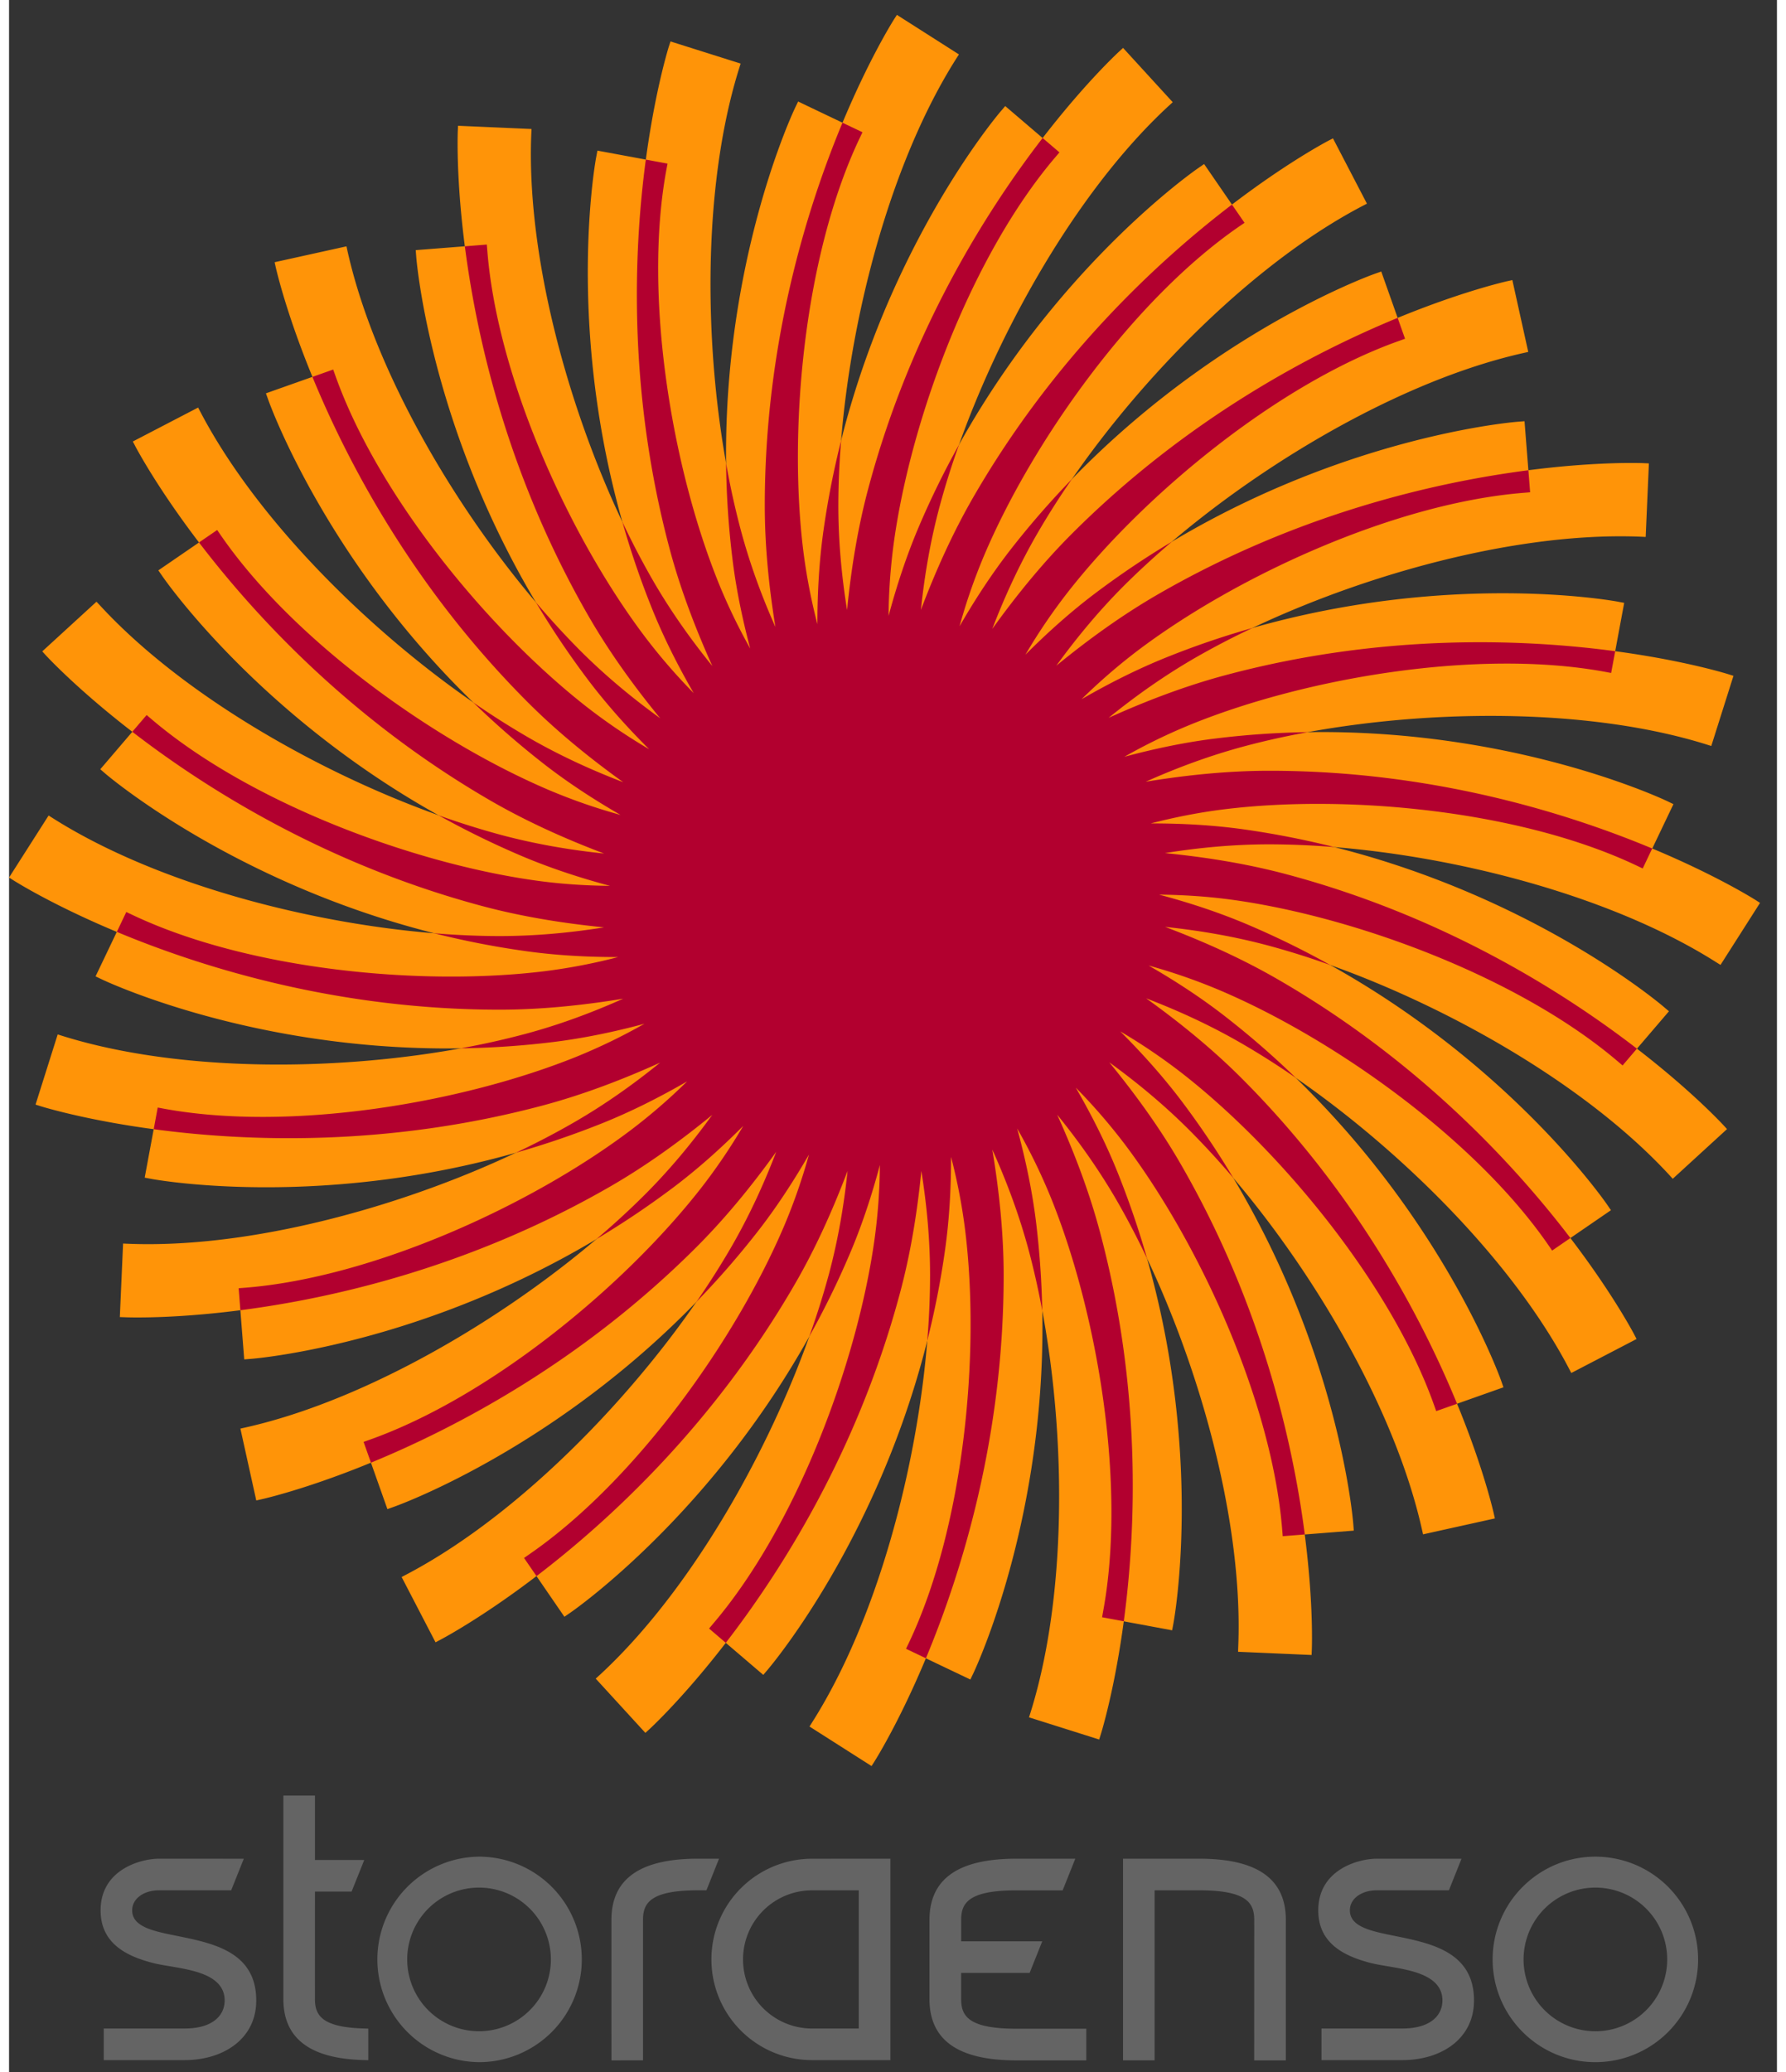 <svg height="2500" viewBox="0 -1.275 151.475 177.525" width="2155" xmlns="http://www.w3.org/2000/svg"><rect x="0" y="-1.275" width="151.475" height="177.525" fill="#333333" stroke="none"/><path d="M38.45 9.92l.018-.42 6.297.276-.019.42C44.244 22.37 49.191 38.1 55.142 48.41c1.51 2.612 3.234 5.056 5.117 7.377-1.493-3.315-2.752-6.65-3.645-9.982-6.274-23.423-.143-42.905-.071-43.13l.13-.4 6.01 1.896-.127.404c-3.641 11.625-2.931 28.1.149 39.596a56.246 56.246 0 0 0 2.958 8.27c-.572-3.526-.912-7.015-.912-10.406 0-24.248 10.967-41.482 11.09-41.677L76.073 0l5.313 3.386-.227.358c-6.524 10.29-10.105 26.383-10.105 38.29 0 3.022.276 6.006.749 8.955.358-3.62.938-7.15 1.837-10.485C79.913 17.08 94.968 3.272 95.14 3.116l.31-.286 4.255 4.651-.31.283c-8.964 8.252-16.587 22.871-19.667 34.368-.784 2.922-1.288 5.874-1.602 8.848 1.287-3.401 2.76-6.659 4.492-9.659 12.123-20.999 30.238-30.439 30.442-30.549l.375-.193 2.91 5.593-.375.195c-10.789 5.65-21.941 17.798-27.892 28.11-1.51 2.615-2.764 5.335-3.833 8.125 2.12-2.95 4.385-5.715 6.835-8.163 17.143-17.147 37.086-21.577 37.314-21.629l.41-.09 1.362 6.155-.41.092C117.87 31.63 103.954 40.48 95.535 48.895c-2.135 2.139-4.047 4.44-5.805 6.862 2.813-2.305 5.715-4.385 8.715-6.118 21.001-12.122 41.408-11.243 41.638-11.233l.42.02-.275 6.299-.418-.02c-12.175-.503-27.904 4.441-38.214 10.396-2.613 1.511-5.06 3.236-7.383 5.121 3.32-1.498 6.662-2.758 10.002-3.652 23.42-6.276 42.905-.144 43.128-.073l.406.127-1.9 6.011-.403-.128c-11.631-3.635-28.103-2.926-39.598.152-2.923.783-5.73 1.818-8.46 3.037 3.593-.589 7.148-.94 10.607-.94 24.244 0 41.481 10.97 41.679 11.094l.352.227-3.387 5.313-.359-.223c-10.285-6.526-26.38-10.107-38.285-10.107-3.026 0-6.009.276-8.957.75 3.622.359 7.148.937 10.488 1.835 23.42 6.275 37.23 21.329 37.387 21.5l.285.31-4.65 4.257-.284-.31c-8.253-8.962-22.871-16.587-34.37-19.67-2.923-.78-5.873-1.287-8.844-1.6 3.401 1.285 6.658 2.76 9.654 4.493 21.001 12.121 30.44 30.237 30.55 30.442l.192.373-5.593 2.911-.194-.374c-5.649-10.793-17.796-21.94-28.104-27.893-2.619-1.512-5.34-2.764-8.13-3.833 2.955 2.121 5.716 4.385 8.165 6.831 17.145 17.148 21.571 37.09 21.624 37.317l.093.412-6.153 1.363-.094-.413c-2.665-11.887-11.512-25.804-19.929-34.216-2.135-2.136-4.441-4.053-6.861-5.808 2.304 2.814 4.386 5.715 6.119 8.713 12.124 21.004 11.24 41.409 11.231 41.642l-.017.418-6.3-.274.014-.421c.508-12.174-4.437-27.9-10.387-38.21-1.514-2.618-3.243-5.061-5.125-7.384 1.499 3.316 2.757 6.659 3.651 10 6.278 23.42.144 42.905.073 43.125l-.126.405-6.012-1.899.126-.4c3.637-11.626 2.932-28.1-.15-39.6-.8-2.986-1.866-5.855-3.12-8.642.607 3.657.972 7.27.972 10.784 0 24.247-10.968 41.481-11.094 41.676l-.226.355-5.315-3.386.225-.358c6.521-10.287 10.105-26.384 10.105-38.287 0-3.02-.277-5.999-.748-8.95-.359 3.62-.938 7.136-1.833 10.468-6.276 23.423-21.326 37.23-21.5 37.385l-.313.285-4.255-4.648.312-.283c8.964-8.252 16.583-22.874 19.67-34.372.782-2.918 1.285-5.867 1.597-8.835-1.285 3.393-2.753 6.645-4.483 9.636-12.124 20.997-30.239 30.439-30.446 30.546l-.374.198-2.905-5.595.37-.194c10.795-5.651 21.943-17.798 27.894-28.108 1.509-2.616 2.764-5.33 3.831-8.125-2.116 2.95-4.378 5.707-6.822 8.153-17.145 17.144-37.087 21.576-37.314 21.622l-.413.093-1.36-6.154.41-.092c11.89-2.664 25.8-11.512 34.22-19.93 2.134-2.132 4.047-4.433 5.798-6.855-2.805 2.3-5.703 4.377-8.694 6.108-21 12.122-41.41 11.24-41.64 11.228l-.425-.015.279-6.299.419.018c12.173.502 27.901-4.444 38.211-10.393 2.614-1.509 5.061-3.237 7.38-5.122-3.314 1.496-6.648 2.753-9.983 3.65-23.417 6.273-42.906.141-43.128.07l-.399-.127 1.898-6.013.397.127c11.629 3.638 28.101 2.933 39.601-.151 2.92-.779 5.726-1.819 8.453-3.035-3.589.589-7.134.94-10.587.94C17.784 85.225.552 74.259.355 74.13L0 73.904l3.389-5.314.356.226C14.032 75.337 30.127 78.92 42.032 78.92c3.023 0 6-.274 8.95-.744-3.617-.363-7.136-.94-10.468-1.834C17.09 70.064 3.286 55.01 3.127 54.84l-.282-.311 4.646-4.255.289.307c8.249 8.963 22.867 16.588 34.365 19.671 2.921.782 5.867 1.287 8.838 1.597-3.392-1.282-6.64-2.754-9.638-4.48-21-12.127-30.437-30.24-30.545-30.447l-.195-.373 5.594-2.908.196.373C22.044 44.807 34.19 55.954 44.5 61.907c2.616 1.51 5.332 2.764 8.124 3.83-2.949-2.116-5.708-4.377-8.151-6.82C27.329 41.768 22.9 21.828 22.846 21.601l-.091-.412 6.156-1.36.088.407c2.663 11.888 11.515 25.802 19.932 34.22 2.134 2.135 4.435 4.047 6.856 5.8-2.3-2.806-4.376-5.703-6.107-8.697-12.123-21-11.241-41.408-11.23-41.64" fill="#ff9408"/><path d="M34.844 20.154l6.089-.476.049.589c.883 10.907 7.023 24.416 13.472 32.974a49.659 49.659 0 0 0 4.206 4.862c-1.36-2.353-2.56-4.739-3.536-7.152-8.222-20.343-4.864-38.52-4.821-38.74l.11-.582 6.006 1.113-.109.584c-1.967 10.763.468 25.402 4.483 35.337a49.328 49.328 0 0 0 2.711 5.623c-.682-2.572-1.211-5.133-1.52-7.662-2.677-21.777 5.271-38.465 5.368-38.667l.256-.534 5.514 2.631-.254.535c-4.688 9.888-6.125 24.658-4.82 35.293A49.896 49.896 0 0 0 69.26 52.2c-.002-2.725.153-5.4.514-7.98C72.827 22.492 84.824 8.429 84.97 8.26l.383-.448 4.646 3.97-.384.448c-7.087 8.338-12.3 22.234-13.787 32.843a49.54 49.54 0 0 0-.47 6.417c.707-2.626 1.546-5.17 2.566-7.575 8.575-20.2 23.798-30.673 23.985-30.801l.485-.336 3.463 5.036-.49.335c-9.004 6.22-17.632 18.293-21.818 28.154a49.454 49.454 0 0 0-2.11 6.081c1.358-2.356 2.828-4.595 4.434-6.652 13.511-17.293 30.93-23.472 31.14-23.548l.559-.197 2.038 5.76-.556.2c-10.309 3.676-21.769 13.102-28.362 21.545a49.643 49.643 0 0 0-3.613 5.328c1.919-1.926 3.919-3.71 6.006-5.282 17.52-13.204 35.948-14.664 36.17-14.68l.592-.046.48 6.088-.592.05c-10.908.885-24.417 7.023-32.975 13.47a50.007 50.007 0 0 0-4.865 4.21c2.358-1.363 4.75-2.566 7.17-3.546 20.343-8.22 38.517-4.86 38.738-4.821l.584.11-1.118 6.006-.579-.107c-10.767-1.97-25.4.466-35.338 4.482a48.707 48.707 0 0 0-5.792 2.808c2.635-.71 5.257-1.255 7.842-1.57 21.78-2.677 38.466 5.27 38.672 5.368l.533.257-2.633 5.515-.534-.257c-9.89-4.69-24.657-6.126-35.295-4.82-2.145.264-4.25.682-6.32 1.214 2.727-.003 5.4.149 7.982.513 21.73 3.055 35.79 15.046 35.962 15.196l.453.385-3.972 4.641-.452-.381c-8.338-7.088-22.231-12.298-32.843-13.789-2.14-.3-4.28-.444-6.415-.464 2.63.702 5.17 1.54 7.573 2.562 20.196 8.573 30.674 23.798 30.804 23.983l.335.49-5.038 3.458-.335-.485c-6.22-9.006-18.296-17.635-28.155-21.819a49.586 49.586 0 0 0-6.08-2.112c2.356 1.357 4.595 2.825 6.654 4.436 17.291 13.509 23.475 30.927 23.55 31.14l.194.555-5.762 2.04-.198-.556c-3.673-10.31-13.102-21.765-21.545-28.364a49.86 49.86 0 0 0-5.328-3.611c1.924 1.918 3.708 3.918 5.281 6.003 13.204 17.527 14.665 35.952 14.683 36.177l.046.588-6.089.48-.048-.59c-.887-10.908-7.027-24.418-13.474-32.976a50.241 50.241 0 0 0-4.211-4.866c1.363 2.359 2.57 4.749 3.546 7.169 8.217 20.343 4.865 38.517 4.82 38.74l-.108.583-6.003-1.116.103-.581c1.972-10.764-.465-25.403-4.478-35.336a50.246 50.246 0 0 0-2.9-5.958c.73 2.691 1.288 5.364 1.615 8.004 2.676 21.781-5.274 38.466-5.372 38.674l-.255.53-5.512-2.63.254-.532c4.688-9.89 6.125-24.66 4.817-35.293a49.04 49.04 0 0 0-1.212-6.317c.002 2.72-.15 5.387-.514 7.963-3.049 21.73-15.046 35.787-15.193 35.961l-.383.45-4.644-3.97.381-.452c7.088-8.337 12.295-22.23 13.789-32.842a48.94 48.94 0 0 0 .464-6.413c-.7 2.625-1.537 5.16-2.557 7.56-8.573 20.196-23.8 30.677-23.983 30.802l-.49.336-3.457-5.036.484-.337c9.004-6.218 17.636-18.29 21.821-28.154a49.596 49.596 0 0 0 2.108-6.073c-1.358 2.35-2.819 4.583-4.426 6.64-13.508 17.29-30.928 23.468-31.142 23.542l-.552.197-2.041-5.759.557-.197c10.305-3.678 21.765-13.106 28.36-21.549a49.537 49.537 0 0 0 3.61-5.322c-1.917 1.922-3.907 3.698-5.99 5.268-17.527 13.204-35.951 14.67-36.177 14.685l-.587.047-.478-6.097.586-.046c10.91-.879 24.42-7.021 32.976-13.471a49.489 49.489 0 0 0 4.863-4.204c-2.355 1.363-4.74 2.561-7.15 3.538-20.348 8.217-38.524 4.86-38.743 4.818l-.582-.11 1.116-6.005.577.108c10.77 1.967 25.407-.464 35.343-4.478a50.19 50.19 0 0 0 5.784-2.807c-2.624.705-5.244 1.247-7.822 1.564-21.78 2.676-38.467-5.27-38.67-5.368l-.537-.257 2.632-5.513.534.253c9.891 4.688 24.659 6.125 35.293 4.82a49.144 49.144 0 0 0 6.317-1.213c-2.722.002-5.389-.151-7.965-.515-21.726-3.049-35.79-15.044-35.96-15.19l-.447-.386 3.97-4.644.447.379c8.338 7.09 22.23 12.3 32.845 13.794 2.138.3 4.278.442 6.41.46-2.621-.7-5.16-1.537-7.556-2.553-20.199-8.574-30.678-23.801-30.804-23.986l-.337-.489 5.038-3.456.334.482c6.22 9.007 18.293 17.638 28.154 21.822a49.054 49.054 0 0 0 6.079 2.107c-2.353-1.355-4.588-2.822-6.642-4.424-17.292-13.51-23.47-30.927-23.546-31.142l-.199-.556 5.762-2.04.198.56c3.677 10.307 13.104 21.767 21.548 28.363a49.503 49.503 0 0 0 5.322 3.607c-1.92-1.914-3.7-3.912-5.27-5.994-13.202-17.521-14.66-35.95-14.68-36.171l-.046-.592z" fill="#ff9408"/><path d="M96.547 76.09h1.983v1.941h-1.983zm-5.098-.936l-.457.443v1.31c0 .278.036.455.44.481l.266.012v.63h-3.207v-.63l.266-.012c.405-.026.44-.203.44-.481v-6.689c0-.281-.035-.469-.44-.496l-.266-.012v-.565l2.5-.253v5.148l1.163-1.237c.305-.313.255-.643-.137-.656l-.268-.013v-.627h3.65v.627l-.267.013c-.403.026-.87.268-1.185.568l-1.265 1.238 1.957 2.942c.19.29.383.467.784.493l.268.012v.63h-2.464l-1.778-2.876zm-8.385-2.739h.037c.455-.735 1.24-1.089 1.995-1.089 1.906 0 2.388 1.074 2.388 2.688v2.893c0 .278.038.467.442.482l.267.01v.63h-3.21v-.63l.265-.01c.403-.015.444-.204.444-.482v-2.686c0-1.076-.316-1.606-1.151-1.606-.973 0-1.39.542-1.39 1.867v2.425c0 .278.04.467.443.482l.268.01v.63h-3.21v-.63l.265-.01c.407-.015.446-.204.446-.482v-4.205c0-.275-.039-.466-.446-.49l-.265-.012v-.569l2.412-.251v1.035zm-3.307-1.922h-1.791v-1.477h1.791zm-1.791 2.21c0-.276-.037-.466-.445-.49l-.267-.013v-.569l2.503-.251v5.527c0 .279.038.454.442.482l.265.012v.629h-3.21V77.4l.267-.012c.408-.028.445-.203.445-.482zM72.03 72.4h.038c.354-.602 1.15-1.073 1.907-1.073 1.907 0 2.387 1.073 2.387 2.687v2.893c0 .278.037.466.442.48l.263.013v.63H73.86v-.63l.268-.012c.402-.015.439-.203.439-.481v-2.685c0-1.077-.314-1.607-1.148-1.607-.974 0-1.389.542-1.389 1.868v2.424c0 .278.038.466.442.48l.266.013v.63h-3.209v-.63l.268-.012c.405-.015.44-.203.44-.481v-6.704c0-.278-.035-.464-.44-.493l-.268-.012v-.566l2.501-.252v3.52zm-4.151-.893h1.314v.945h-1.314v3.735c0 .607.15.759.756.759.189 0 .366-.011.558-.051v1.147a6.819 6.819 0 0 1-1.05.064c-1.097 0-2.057-.251-2.057-1.553v-4.1h-1.088v-.946h1.088v-1.96h1.793v1.96zm-4.501 2.685c-.05-1.108-.555-1.765-1.38-1.765-1.182 0-1.511.97-1.535 1.765zm-2.915.884c0 1.314.605 2.034 1.535 2.034.865 0 1.316-.505 1.453-1.099h1.607c-.507 1.543-1.579 2.2-3.06 2.2-2.051 0-3.33-1.416-3.33-3.437 0-1.954 1.351-3.448 3.33-3.448 2.135 0 3.236 1.731 3.173 3.75zm-4.11 1.831c0 .279.034.466.441.481l.265.012v.63h-3.211v-.63l.27-.012c.402-.015.44-.202.44-.48v-4.205c0-.276-.038-.466-.44-.49l-.27-.013v-.569l2.414-.251v1.336h.023c.333-.819 1.215-1.39 2.085-1.39.13 0 .28.028.397.064v1.667a3.47 3.47 0 0 0-.649-.063c-1.313 0-1.765.947-1.765 2.097v1.816z" fill="#fff"/><path d="M52.553 43.445a70.311 70.311 0 0 0 2.589 4.964c1.51 2.613 3.235 5.056 5.117 7.378-1.492-3.315-2.751-6.65-3.645-9.983-3.576-13.367-3.121-25.45-2.055-33.406l1.86.344-.109.583c-1.967 10.765.468 25.404 4.483 35.338a49.227 49.227 0 0 0 2.711 5.622c-.682-2.57-1.211-5.132-1.52-7.66a73.591 73.591 0 0 1-.547-8.202 68.676 68.676 0 0 0 1.268 5.747c.768 2.857 1.77 5.6 2.957 8.27-.572-3.526-.91-7.015-.91-10.406 0-13.837 3.57-25.389 6.657-32.795l1.713.815-.254.535c-4.688 9.888-6.125 24.658-4.82 35.293A49.853 49.853 0 0 0 69.26 52.2c-.002-2.725.153-5.397.514-7.978a73.788 73.788 0 0 1 1.519-7.754 68.624 68.624 0 0 0-.239 5.566c0 3.023.275 6.006.748 8.955.358-3.62.938-7.151 1.838-10.486 3.578-13.366 10.02-23.6 14.918-29.955l1.441 1.232-.384.45c-7.087 8.337-12.298 22.233-13.787 32.842a49.56 49.56 0 0 0-.47 6.418c.707-2.627 1.546-5.17 2.566-7.576a73.991 73.991 0 0 1 3.473-7.095 66.698 66.698 0 0 0-1.67 5.313c-.784 2.922-1.287 5.873-1.6 8.847 1.285-3.4 2.76-6.657 4.49-9.657 6.922-11.98 15.787-20.203 22.163-25.072l1.077 1.563-.49.335c-9.004 6.22-17.632 18.292-21.818 28.154a49.454 49.454 0 0 0-2.11 6.08c1.358-2.354 2.828-4.593 4.434-6.652a75.168 75.168 0 0 1 5.191-5.957 67.916 67.916 0 0 0-2.986 4.702c-1.51 2.618-2.764 5.338-3.833 8.128 2.12-2.951 4.384-5.715 6.834-8.164 9.783-9.782 20.479-15.427 27.898-18.481l.633 1.789-.556.198c-10.309 3.677-21.769 13.103-28.362 21.545a49.535 49.535 0 0 0-3.613 5.33c1.919-1.926 3.919-3.71 6.006-5.283a74.258 74.258 0 0 1 6.55-4.404 71.3 71.3 0 0 0-4.1 3.761c-2.135 2.139-4.048 4.441-5.805 6.864 2.813-2.305 5.714-4.385 8.715-6.119 11.983-6.916 23.775-9.602 31.733-10.627l.149 1.887-.592.049c-10.907.886-24.417 7.024-32.975 13.471a50.007 50.007 0 0 0-4.865 4.209c2.358-1.361 4.75-2.565 7.17-3.545a73.04 73.04 0 0 1 7.47-2.558 68.039 68.039 0 0 0-4.94 2.575c-2.613 1.512-5.06 3.238-7.382 5.123 3.319-1.499 6.662-2.759 10.002-3.653 13.363-3.58 25.448-3.122 33.403-2.056l-.349 1.864-.579-.108c-10.767-1.967-25.4.467-35.338 4.483a48.8 48.8 0 0 0-5.792 2.807c2.635-.708 5.257-1.255 7.842-1.57a73.229 73.229 0 0 1 7.88-.542c-1.9.347-3.722.752-5.434 1.211-2.923.784-5.73 1.819-8.459 3.038 3.593-.59 7.148-.94 10.605-.94 13.835 0 25.39 3.57 32.793 6.66l-.813 1.713-.534-.256c-9.89-4.69-24.657-6.126-35.295-4.819-2.145.263-4.25.68-6.32 1.213 2.727-.002 5.4.149 7.982.512 2.707.384 5.296.902 7.748 1.517a68.943 68.943 0 0 0-5.56-.237c-3.026 0-6.008.277-8.957.75 3.622.36 7.149.937 10.489 1.835 13.363 3.58 23.598 10.02 29.95 14.92l-1.227 1.438-.452-.381c-8.338-7.088-22.231-12.297-32.843-13.79-2.14-.3-4.28-.443-6.415-.463 2.63.701 5.17 1.54 7.573 2.561a73.603 73.603 0 0 1 7.09 3.472 67.557 67.557 0 0 0-5.31-1.67c-2.921-.782-5.871-1.287-8.843-1.6 3.402 1.285 6.657 2.76 9.654 4.493 11.985 6.917 20.204 15.784 25.073 22.163l-1.563 1.075-.335-.486c-6.22-9.007-18.296-17.635-28.155-21.82a49.587 49.587 0 0 0-6.08-2.112c2.356 1.358 4.595 2.825 6.654 4.437a73.049 73.049 0 0 1 5.954 5.186 67.957 67.957 0 0 0-4.698-2.984c-2.617-1.511-5.339-2.764-8.129-3.832 2.955 2.12 5.717 4.383 8.165 6.83 9.784 9.785 15.423 20.478 18.478 27.906l-1.788.629-.198-.557c-3.673-10.31-13.102-21.765-21.545-28.363a49.86 49.86 0 0 0-5.328-3.612c1.924 1.92 3.708 3.92 5.281 6.004a74.508 74.508 0 0 1 4.405 6.553 69.598 69.598 0 0 0-3.765-4.097c-2.135-2.136-4.44-4.053-6.86-5.808 2.304 2.815 4.387 5.715 6.118 8.713 6.919 11.985 9.601 23.774 10.632 31.733l-1.89.15-.048-.589c-.887-10.907-7.027-24.419-13.474-32.976a50.077 50.077 0 0 0-4.211-4.865c1.363 2.357 2.57 4.747 3.546 7.167a75.177 75.177 0 0 1 2.562 7.47 69.699 69.699 0 0 0-2.576-4.936c-1.514-2.616-3.241-5.061-5.124-7.382 1.5 3.315 2.758 6.657 3.652 10 3.58 13.366 3.122 25.446 2.055 33.4l-1.86-.344.103-.581c1.972-10.764-.465-25.403-4.478-35.337a50.246 50.246 0 0 0-2.9-5.957c.732 2.691 1.288 5.364 1.615 8.004a74.74 74.74 0 0 1 .532 7.595 67.488 67.488 0 0 0-1.156-5.15c-.8-2.985-1.868-5.854-3.121-8.642.607 3.657.972 7.27.972 10.784 0 13.838-3.576 25.393-6.662 32.798l-1.704-.812.254-.53c4.688-9.892 6.125-24.662 4.817-35.295a49.02 49.02 0 0 0-1.212-6.315c.002 2.72-.15 5.385-.514 7.962a73.18 73.18 0 0 1-1.525 7.785 67.59 67.59 0 0 0 .241-5.593c0-3.02-.276-5.999-.747-8.951-.359 3.621-.939 7.137-1.835 10.47-3.579 13.366-10.02 23.602-14.922 29.955l-1.432-1.225.381-.453c7.088-8.336 12.295-22.228 13.789-32.84a49.16 49.16 0 0 0 .465-6.415c-.7 2.625-1.538 5.162-2.558 7.562a73.253 73.253 0 0 1-3.488 7.12 70.322 70.322 0 0 0 1.681-5.338c.78-2.917 1.285-5.866 1.596-8.836-1.286 3.394-2.752 6.646-4.482 9.637-6.922 11.984-15.79 20.204-22.168 25.073l-1.069-1.555.484-.338c9.004-6.217 17.636-18.287 21.821-28.153a49.651 49.651 0 0 0 2.108-6.072c-1.358 2.348-2.819 4.582-4.426 6.638a73.613 73.613 0 0 1-5.214 5.979 69.029 69.029 0 0 0 3.002-4.724c1.51-2.618 2.763-5.333 3.832-8.125-2.117 2.949-4.379 5.705-6.823 8.151-9.786 9.786-20.481 15.428-27.901 18.48l-.631-1.78.557-.197c10.305-3.678 21.765-13.107 28.36-21.55a49.537 49.537 0 0 0 3.61-5.322c-1.917 1.923-3.907 3.7-5.99 5.27a74.986 74.986 0 0 1-6.587 4.425 68.203 68.203 0 0 0 4.126-3.786c2.134-2.131 4.046-4.434 5.797-6.855-2.805 2.3-5.702 4.378-8.693 6.108-11.988 6.92-23.78 9.6-31.737 10.627l-.148-1.884.586-.046c10.91-.88 24.42-7.022 32.976-13.472a49.489 49.489 0 0 0 4.863-4.204c-2.355 1.362-4.739 2.561-7.15 3.537a75.278 75.278 0 0 1-7.509 2.572 68.41 68.41 0 0 0 4.962-2.592c2.613-1.508 5.062-3.236 7.38-5.12-3.313 1.495-6.647 2.753-9.982 3.65-13.365 3.575-25.454 3.12-33.403 2.05l.343-1.856.577.108c10.77 1.967 25.407-.464 35.343-4.478a49.986 49.986 0 0 0 5.784-2.807c-2.624.705-5.244 1.247-7.822 1.565-2.73.336-5.373.505-7.917.54a69.737 69.737 0 0 0 5.464-1.217c2.92-.778 5.726-1.818 8.452-3.035-3.589.588-7.134.94-10.586.94-13.838 0-25.393-3.572-32.798-6.665l.81-1.702.534.252c9.891 4.69 24.659 6.125 35.293 4.822a49.144 49.144 0 0 0 6.317-1.214c-2.722.002-5.389-.151-7.965-.515a73.567 73.567 0 0 1-7.785-1.521c1.935.156 3.809.237 5.594.237 3.022 0 6-.274 8.95-.745-3.618-.361-7.136-.94-10.469-1.834C27.15 72.76 16.913 66.32 10.56 61.417l1.228-1.434.447.379c8.338 7.09 22.23 12.3 32.845 13.793 2.138.302 4.278.443 6.41.463-2.621-.701-5.16-1.539-7.556-2.554a74.586 74.586 0 0 1-7.13-3.491 70.49 70.49 0 0 0 5.342 1.679c2.922.78 5.868 1.287 8.838 1.597-3.391-1.282-6.639-2.754-9.638-4.48-11.985-6.921-20.202-15.791-25.07-22.171l1.555-1.066.334.482c6.22 9.008 18.293 17.638 28.154 21.821a49.054 49.054 0 0 0 6.079 2.108c-2.353-1.355-4.588-2.82-6.642-4.424a74.676 74.676 0 0 1-5.982-5.215 69.158 69.158 0 0 0 4.727 3.004c2.615 1.509 5.333 2.762 8.124 3.83-2.949-2.116-5.707-4.378-8.151-6.821-9.788-9.785-15.428-20.482-18.48-27.903l1.779-.63.198.556c3.677 10.308 13.104 21.768 21.548 28.365a49.676 49.676 0 0 0 5.322 3.605c-1.92-1.913-3.7-3.91-5.27-5.993a74.368 74.368 0 0 1-4.425-6.584 72.4 72.4 0 0 0 3.785 4.124c2.135 2.135 4.435 4.047 6.858 5.8-2.301-2.805-4.376-5.703-6.108-8.697-6.92-11.985-9.6-23.776-10.628-31.733l1.881-.15.049.59c.883 10.908 7.023 24.416 13.472 32.973a49.82 49.82 0 0 0 4.206 4.864c-1.36-2.354-2.56-4.739-3.536-7.154a72.951 72.951 0 0 1-2.571-7.505" fill="#b2002f"/><path d="M86.302 172.527l5.997-.001v2.713h-5.997c-4.435 0-7.44-1.366-7.44-5.25v-6.776c0-3.886 3.005-5.251 7.44-5.251h5.055l-1.084 2.712h-3.971c-4.132 0-4.725 1.114-4.725 2.537v1.826h6.95l-1.083 2.712h-5.867v2.242c0 1.431.607 2.536 4.725 2.536m49.617-12.089a6.153 6.153 0 0 0 0 12.307 6.153 6.153 0 1 0 0-12.307m0-2.65a8.801 8.801 0 0 1 8.801 8.804 8.8 8.8 0 0 1-8.8 8.801c-4.86 0-8.805-3.94-8.805-8.8 0-4.863 3.945-8.805 8.804-8.805m-119.931 7.133c2.655.629 5.191 1.732 5.191 5.187 0 3.32-2.847 5.108-6.134 5.11H8.113v-2.707l6.932-.002c2.47 0 3.428-1.173 3.428-2.4 0-1.378-1.098-2.051-2.369-2.439-1.256-.386-2.764-.517-3.764-.771-2.363-.606-4.496-1.726-4.496-4.513 0-3.493 3.433-4.423 5.003-4.423l7.267.002-1.082 2.705h-6.185c-1.257 0-2.298.678-2.298 1.716 0 .919.764 1.385 1.77 1.704 1.001.317 2.335.51 3.669.83m104.335 0c2.656.63 5.195 1.733 5.195 5.188 0 3.32-2.848 5.108-6.135 5.11h-6.933v-2.707l6.933-.002c2.468 0 3.43-1.173 3.43-2.4 0-1.378-1.104-2.051-2.373-2.439-1.256-.386-2.761-.517-3.762-.771-2.365-.606-4.503-1.726-4.503-4.513 0-3.493 3.44-4.423 5.01-4.423l7.264.002-1.081 2.705h-6.183c-1.259 0-2.302.678-2.302 1.716 0 .919.768 1.385 1.777 1.704.996.317 2.33.51 3.663.83m-22.17 10.317h-2.708v-17.275h6.522c4.434 0 7.432 1.363 7.43 5.244v12.034l-2.712-.002.003-12.032c0-1.422-.594-2.536-4.72-2.536h-3.815v14.568zm-29.35-14.565a5.914 5.914 0 0 0-5.915 5.92 5.915 5.915 0 0 0 5.917 5.919h4v-11.839zm.002 14.546a8.627 8.627 0 0 1-8.626-8.626 8.624 8.624 0 0 1 8.623-8.627l6.713-.002v17.256h-6.71zm-28.538-14.78a6.153 6.153 0 1 0 0 12.306 6.155 6.155 0 0 0 6.157-6.152 6.157 6.157 0 0 0-6.157-6.154m0-2.65a8.803 8.803 0 0 1 8.805 8.804 8.801 8.801 0 0 1-8.805 8.801 8.803 8.803 0 0 1 0-17.605m18.773 2.881c-4.126 0-4.722 1.114-4.722 2.537v12.03l-2.704.003-.002-12.034c-.002-3.881 2.996-5.244 7.429-5.244h1.792l-1.082 2.708h-.71zm-35.537-8.115h2.708v5.518h4.225l-1.086 2.705h-3.14l-.001 9.199c0 1.37.551 2.43 4.175 2.53l.394.012v2.705l-.413-.01c-4.121-.112-6.866-1.529-6.861-5.237v-17.422z" fill="#646464"/></svg>